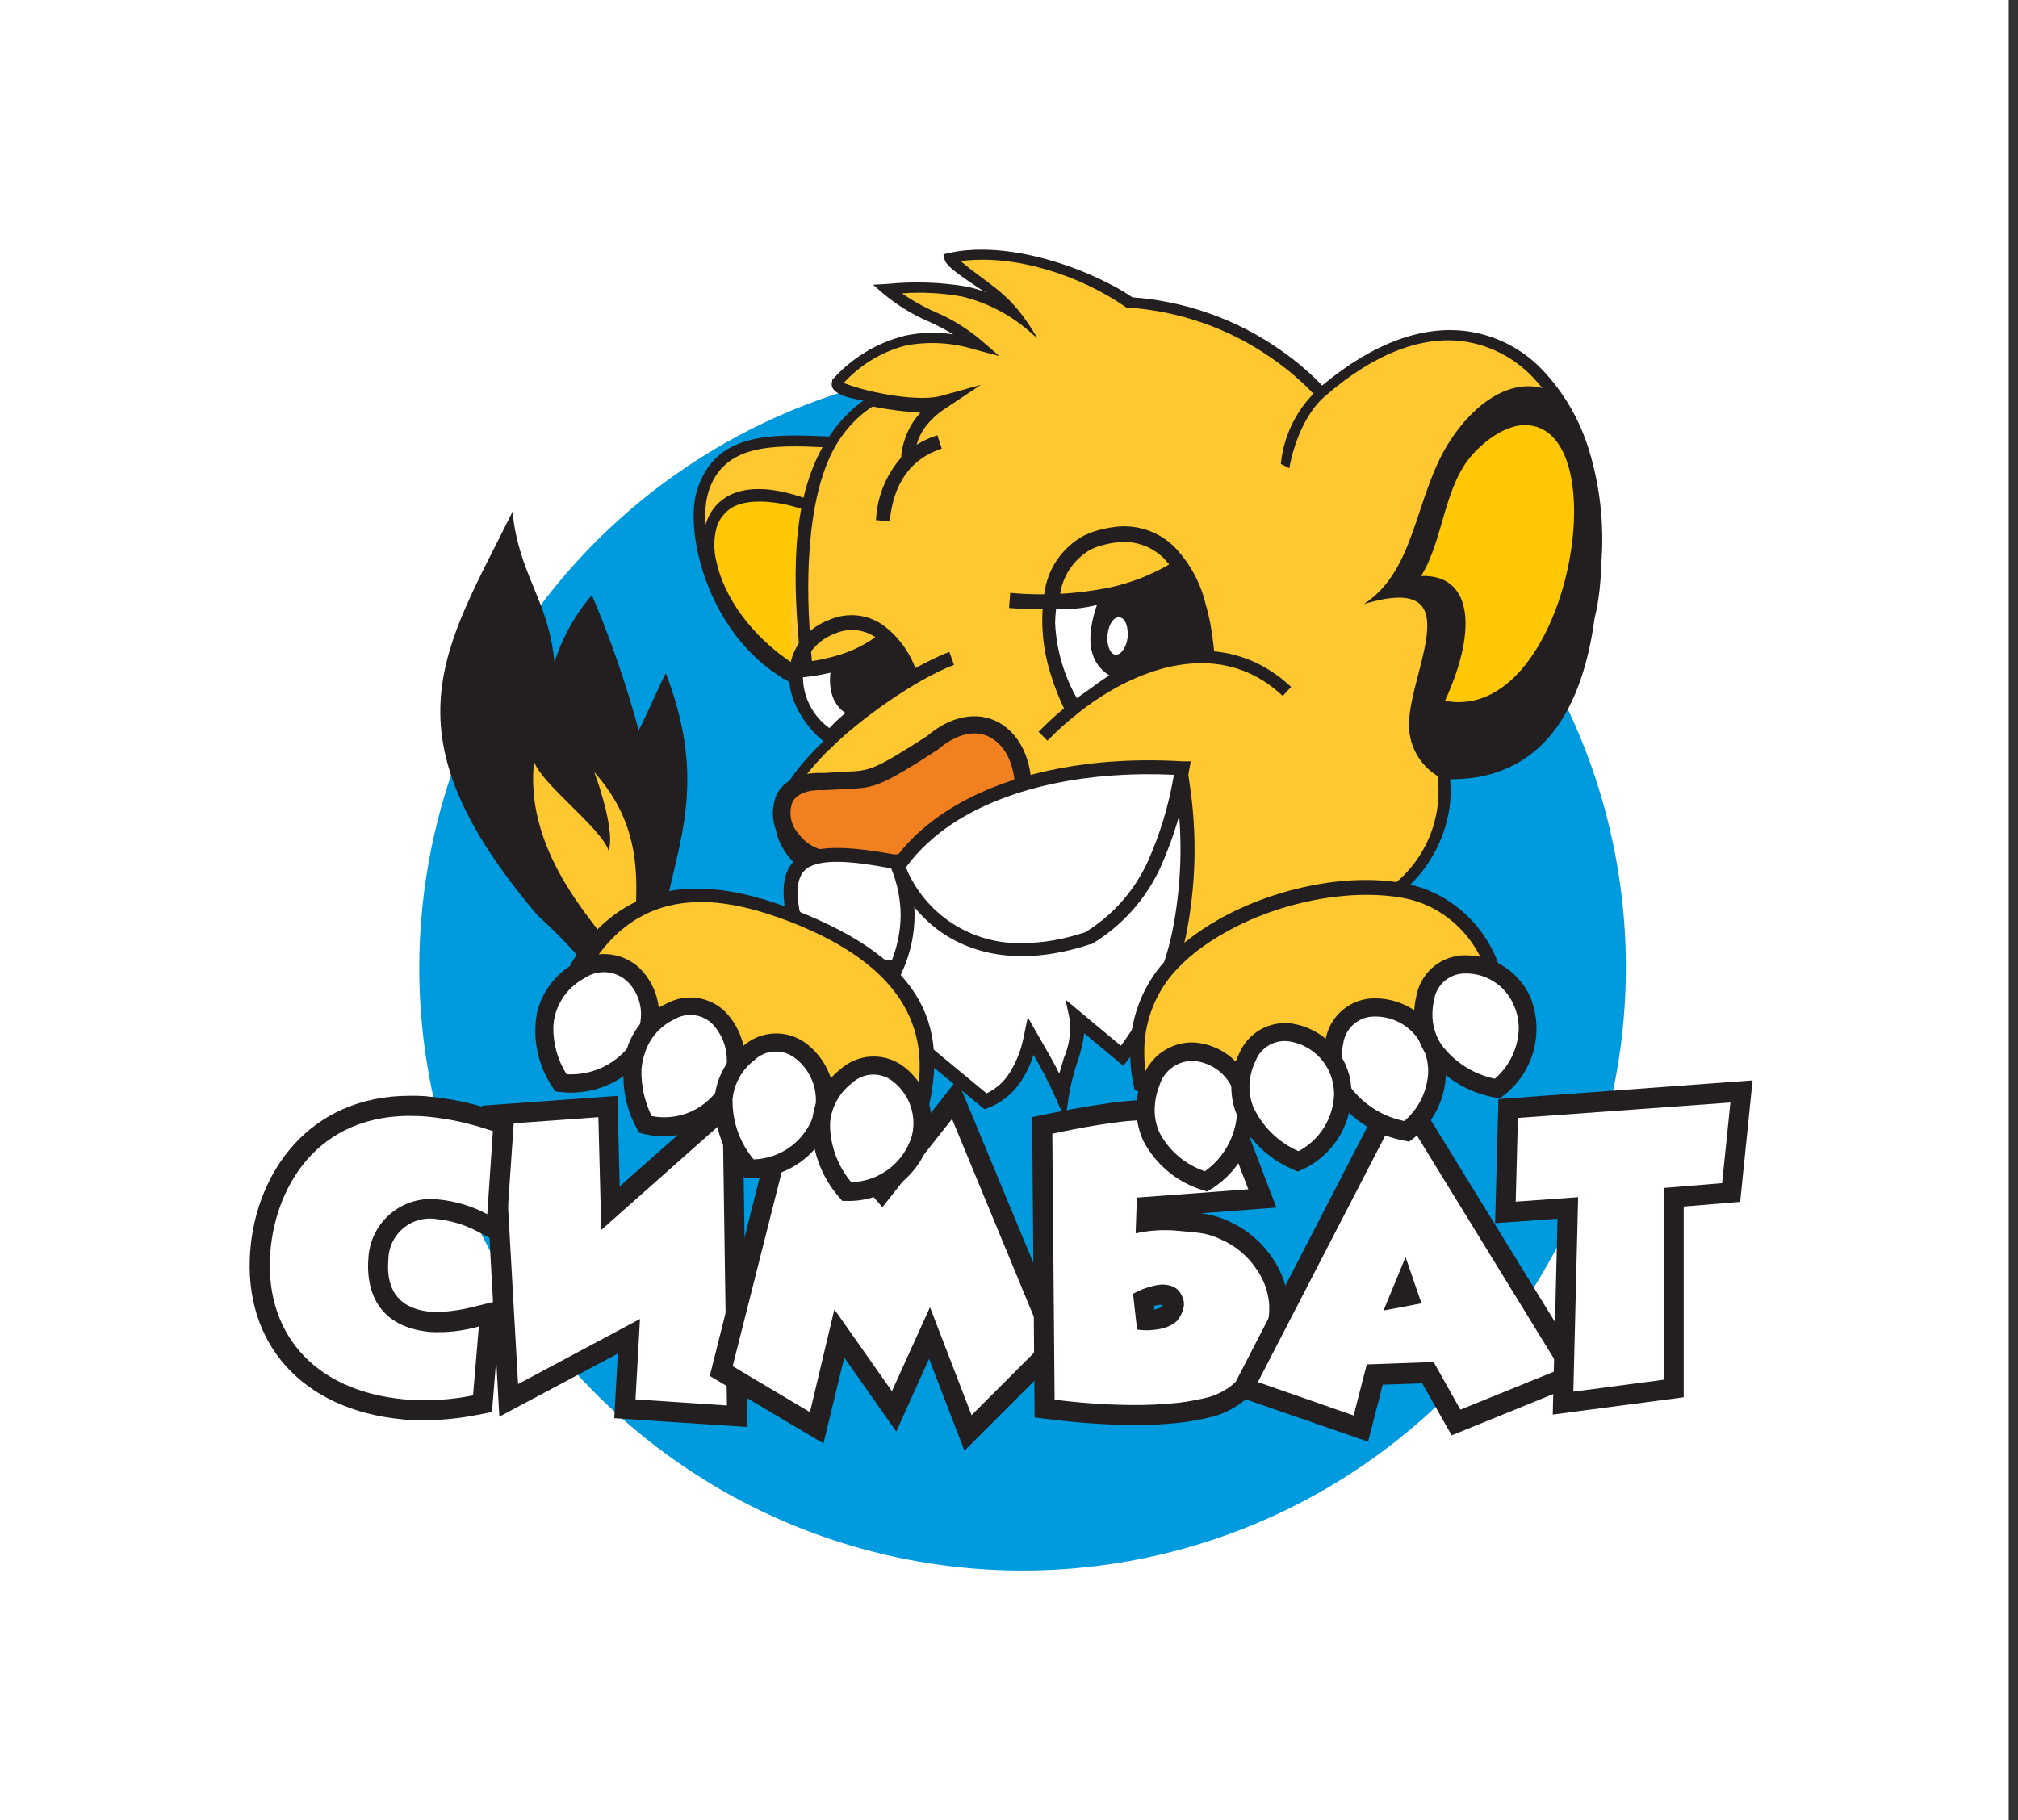 <?xml version="1.0" encoding="UTF-8"?> <svg xmlns="http://www.w3.org/2000/svg" width="194" height="175" viewBox="0 0 194 175" fill="none"><rect x="0" y="0" width="194" height="175" fill="#333333" stroke="none"/> <rect width="193.103" height="175" fill="white"></rect> <path fill-rule="evenodd" clip-rule="evenodd" d="M98.304 35.005C109.775 35.005 120.989 38.407 130.527 44.78C140.065 51.153 147.499 60.211 151.889 70.809C156.279 81.407 157.427 93.069 155.189 104.32C152.951 115.571 147.427 125.906 139.316 134.017C131.204 142.129 120.87 147.652 109.619 149.89C98.368 152.128 86.706 150.98 76.108 146.59C65.51 142.2 56.452 134.766 50.078 125.228C43.705 115.69 40.304 104.476 40.304 93.005C40.335 77.632 46.456 62.898 57.327 52.028C68.197 41.157 82.931 35.037 98.304 35.005Z" fill="#009ADF"></path> <path d="M71.844 137.205L59.053 136.355L59.394 130.145L48.004 136.205L46.353 106.305L59.353 105.365L59.574 114.065L71.353 103.645L71.844 137.205ZM63.123 132.755L67.913 133.075L67.603 112.145L56.004 122.485L55.673 109.485L50.474 109.855L51.603 129.915L63.694 123.475L63.184 132.725L63.123 132.755Z" fill="#231F20"></path> <path d="M69.884 135.135L61.094 134.545L61.524 126.815L49.804 133.075L48.394 108.075L57.524 107.415L57.804 118.255L69.484 107.895L69.884 135.135Z" fill="white"></path> <path d="M92.723 139.494L89.313 130.644L86.163 137.644L81.163 130.524L79.163 138.784L68.233 132.294L75.743 102.404L84.743 113.024L92.023 103.794L102.693 129.504L92.693 139.504L92.723 139.494ZM72.723 130.394L76.653 132.734L79.383 121.234L85.443 129.844L89.613 120.644L94.203 132.554L98.143 128.554L91.003 111.364L84.883 119.114L77.663 110.634L72.663 130.394H72.723Z" fill="#231F20"></path> <path d="M76.704 106.524L84.824 116.074L91.524 107.584L100.404 129.064L93.404 136.064L89.404 125.684L85.744 133.764L80.214 125.894L77.864 135.774L70.434 131.354L76.704 106.524Z" fill="white"></path> <path d="M108.854 137.005H108.444C106.006 136.967 103.572 136.793 101.154 136.485L99.464 136.285L99.224 107.405L100.784 107.085C103.784 106.475 106.174 106.085 108.094 105.885C110.014 105.685 117.094 105.595 117.354 105.595H118.704L122.704 116.105L115.464 116.655C116.466 116.778 117.44 117.073 118.344 117.525C119.969 118.289 121.353 119.486 122.344 120.985C123.203 122.226 123.723 123.671 123.854 125.175C123.943 126.502 123.741 127.833 123.264 129.075C122.956 129.838 122.592 130.576 122.174 131.285L121.844 131.885C121.33 132.916 120.608 133.83 119.724 134.569C118.839 135.307 117.811 135.854 116.704 136.175C115.642 136.45 114.563 136.654 113.474 136.785C111.923 136.956 110.364 137.033 108.804 137.015L108.854 137.005ZM103.304 132.835C105.244 133.025 106.974 133.135 108.474 133.145H108.864C110.266 133.161 111.669 133.094 113.064 132.945C113.991 132.829 114.91 132.652 115.814 132.415C116.4 132.217 116.939 131.901 117.398 131.486C117.857 131.072 118.227 130.567 118.484 130.005L118.854 129.335C119.179 128.786 119.463 128.215 119.704 127.625C119.979 126.908 120.091 126.14 120.034 125.375C119.945 124.538 119.642 123.739 119.154 123.055C118.54 122.16 117.692 121.451 116.704 121.005C115.768 120.555 114.742 120.326 113.704 120.335L113.094 120.285C112.76 120.269 112.427 120.269 112.094 120.285C111.307 120.28 110.522 120.364 109.754 120.535L107.254 121.175L107.514 113.435L117.314 112.685L116.004 109.465C113.554 109.465 109.644 109.595 108.454 109.715C107.014 109.865 105.214 110.145 103.074 110.555L103.254 132.815L103.304 132.835ZM110.304 129.835C109.896 129.833 109.489 129.81 109.084 129.765L107.534 129.615L106.804 123.295L108.004 122.685C108.958 122.149 110.002 121.79 111.084 121.625H111.764C112.398 121.61 113.027 121.74 113.604 122.005C114.288 122.333 114.849 122.873 115.204 123.545C115.443 123.977 115.605 124.447 115.684 124.935C115.719 125.14 115.739 125.347 115.744 125.555V125.895C115.621 126.719 115.275 127.493 114.744 128.135C114.149 128.774 113.397 129.246 112.564 129.505C111.848 129.739 111.097 129.851 110.344 129.835H110.304ZM110.954 125.605V125.915C111.042 125.901 111.129 125.881 111.214 125.855C111.406 125.797 111.589 125.71 111.754 125.595C111.75 125.551 111.75 125.508 111.754 125.465C111.63 125.456 111.507 125.456 111.384 125.465C111.21 125.491 111.039 125.535 110.874 125.595L110.954 125.605Z" fill="#231F20"></path> <path d="M122.004 125.285C121.893 124.101 121.469 122.969 120.774 122.005C119.969 120.798 118.843 119.839 117.524 119.235C116.034 118.535 115.524 118.545 113.234 118.335C111.876 118.202 110.505 118.286 109.174 118.585L109.294 115.145L120.004 114.345L117.394 107.515C117.394 107.515 110.184 107.595 108.314 107.795C106.444 107.995 104.004 108.385 101.164 109.005L101.384 134.575C103.729 134.877 106.09 135.047 108.454 135.085C110.07 135.115 111.687 135.045 113.294 134.875C114.305 134.75 115.307 134.559 116.294 134.305C117.138 134.047 117.92 133.62 118.592 133.049C119.265 132.478 119.813 131.775 120.204 130.985C120.698 130.15 121.138 129.285 121.524 128.395C121.913 127.406 122.077 126.344 122.004 125.285ZM113.284 126.875C112.909 127.251 112.445 127.527 111.934 127.675C111.081 127.908 110.189 127.963 109.314 127.835L108.924 124.395C109.669 123.975 110.481 123.688 111.324 123.545C111.816 123.464 112.321 123.519 112.784 123.705C113.103 123.856 113.366 124.104 113.534 124.415C113.671 124.653 113.766 124.914 113.814 125.185V125.545C113.744 126.027 113.547 126.483 113.244 126.865L113.284 126.875Z" fill="white"></path> <path d="M131.504 138.605L118.204 134.005L134.414 102.595L152.864 132.595L139.554 138.005L136.724 133.005L132.924 133.135L131.504 138.685V138.605ZM123.674 131.785L128.794 133.565L129.884 129.295L138.934 128.965L141.254 133.095L147.174 130.695L134.704 110.415L123.704 131.785H123.674ZM129.854 128.525L135.264 115.345L139.174 126.765L129.844 128.525H129.854Z" fill="#231F20"></path> <path d="M134.564 106.484L150.004 131.634L140.394 135.534L137.824 130.954L131.394 131.184L130.134 136.094L120.924 132.884L134.564 106.484ZM133.004 126.004L136.654 125.314L135.124 120.864L133.004 126.004Z" fill="white"></path> <path d="M149.273 136.005L149.733 117.175L143.733 117.605L144.053 105.675L168.483 103.875L167.293 115.555L161.863 116.005V134.345L149.273 136.005ZM153.703 113.005L153.243 131.575L158.013 130.945V112.435L163.793 111.965L164.193 108.065L147.853 109.275L147.733 113.445L153.733 113.015L153.703 113.005Z" fill="#231F20"></path> <path d="M165.554 113.755L159.944 114.215V132.655L151.254 133.805L151.714 115.105L145.714 115.535L145.924 107.485L166.354 106.005L165.554 113.755Z" fill="white"></path> <path d="M40.784 136.564C40.074 136.564 39.374 136.564 38.684 136.464C29.064 135.564 23.324 129.164 24.064 120.164C24.664 112.794 29.654 105.354 39.424 105.354C40.064 105.354 40.734 105.354 41.424 105.454C43.358 105.644 45.266 106.043 47.114 106.644L49.434 107.344L48.574 119.804L45.944 118.424C44.735 117.773 43.41 117.366 42.044 117.224C41.469 117.121 40.879 117.144 40.314 117.293C39.749 117.442 39.224 117.713 38.775 118.086C38.326 118.46 37.965 118.927 37.715 119.456C37.467 119.984 37.336 120.56 37.334 121.144C36.964 125.694 40.394 126.014 41.524 126.144H42.114C43.283 126.104 44.443 125.933 45.574 125.634L48.174 125.004L47.294 135.764L45.854 136.044C44.19 136.371 42.499 136.542 40.804 136.554L40.784 136.564ZM39.424 109.214C29.354 109.214 28.074 118.594 27.924 120.484C27.354 127.374 31.514 131.904 39.004 132.614C40.547 132.754 42.1 132.714 43.634 132.494L43.844 129.894C42.94 130.024 42.024 130.051 41.114 129.974C34.954 129.404 33.114 124.874 33.434 120.834C33.485 119.743 33.763 118.674 34.249 117.696C34.735 116.717 35.419 115.85 36.257 115.15C37.096 114.45 38.071 113.931 39.12 113.627C40.17 113.323 41.271 113.241 42.354 113.384C43.266 113.474 44.168 113.655 45.044 113.924L45.304 110.154C43.902 109.727 42.462 109.439 41.004 109.294C40.454 109.294 39.904 109.214 39.384 109.214H39.424Z" fill="#231F20"></path> <path d="M45.474 134.165C43.3 134.606 41.074 134.734 38.864 134.545C29.864 133.695 25.374 127.845 25.994 120.325C26.514 113.905 30.824 106.395 41.224 107.375C43.143 107.571 45.034 107.977 46.864 108.585L47.384 108.745L46.844 116.745C45.411 115.977 43.842 115.498 42.224 115.335C41.398 115.221 40.557 115.281 39.756 115.511C38.954 115.741 38.209 116.135 37.569 116.668C36.928 117.202 36.405 117.863 36.034 118.609C35.663 119.356 35.452 120.172 35.414 121.005C35.224 123.325 35.754 127.545 41.354 128.065C42.933 128.153 44.515 127.974 46.034 127.535L45.474 134.165Z" fill="white"></path> <path fill-rule="evenodd" clip-rule="evenodd" d="M49.274 49.195C42.714 62.485 36.664 70.325 51.674 88.005C55.194 91.205 59.294 95.685 60.004 99.605C62.214 100.685 62.414 96.605 64.004 97.725C61.254 85.045 69.824 79.835 64.004 64.725C63.124 66.465 62.294 68.485 61.404 70.215C60.203 65.784 58.7 61.441 56.904 57.215C55.276 59.104 54.051 61.306 53.304 63.685C52.754 57.685 49.844 55.245 49.274 49.195Z" fill="#231F20"></path> <path fill-rule="evenodd" clip-rule="evenodd" d="M58.494 81.764C57.794 79.604 52.054 75.384 51.344 73.224C50.194 83.814 60.344 91.384 59.834 93.224C61.014 94.484 60.704 95.224 61.834 96.444C59.004 90.524 64.444 82.444 57.124 74.234C57.724 75.764 59.134 80.284 58.494 81.764ZM80.194 42.494C74.644 42.244 69.194 41.854 67.554 47.204C66.274 51.294 68.924 62.434 77.914 65.914C77.634 58.824 77.194 46.504 80.194 42.494Z" fill="#FFC831"></path> <path fill-rule="evenodd" clip-rule="evenodd" d="M79.904 42.005H81.154L80.654 42.675C79.234 44.585 78.654 48.565 78.394 52.955C78.134 57.345 78.394 62.245 78.484 65.785V66.685L77.574 66.335C71.004 63.805 67.714 57.185 66.894 52.125C66.742 51.216 66.672 50.296 66.684 49.375C66.688 48.624 66.796 47.877 67.004 47.155C68.784 41.465 74.234 41.725 79.914 41.975L79.904 42.005ZM79.294 43.005C74.294 42.775 69.544 42.665 68.094 47.315C67.91 47.965 67.816 48.638 67.814 49.315C67.802 50.189 67.87 51.062 68.014 51.925C68.754 56.535 71.614 62.495 77.304 65.165C77.164 61.725 77.034 57.315 77.244 53.165C77.454 49.015 78.004 45.195 79.304 42.945L79.294 43.005Z" fill="#231F20"></path> <path fill-rule="evenodd" clip-rule="evenodd" d="M77.424 48.495C76.474 52.005 77.004 61.235 76.894 64.885C65.744 58.455 64.424 43.785 77.424 48.495Z" fill="#FFC705"></path> <path fill-rule="evenodd" clip-rule="evenodd" d="M78.004 48.635V48.695C77.364 51.165 77.444 56.475 77.494 60.625V65.845L76.684 65.375C71.684 62.515 68.624 58.025 67.824 54.265C67.512 53.024 67.512 51.725 67.824 50.485C68.116 49.36 68.833 48.392 69.824 47.785C71.484 46.785 74.054 46.685 77.594 47.975L78.074 48.155L77.944 48.645L78.004 48.635ZM77.124 60.575C77.87 56.759 77.927 52.841 77.294 49.005C74.354 48.005 71.734 48.005 70.414 48.775C69.663 49.219 69.112 49.935 68.874 50.775C68.606 51.835 68.606 52.945 68.874 54.005C69.574 57.295 72.174 61.185 76.374 63.885C77.004 62.904 77.253 61.726 77.074 60.575H77.124Z" fill="#231F20"></path> <path fill-rule="evenodd" clip-rule="evenodd" d="M81.774 64.715C82.184 64.715 82.524 65.305 82.524 66.005C82.524 66.705 82.184 67.285 81.774 67.285C81.364 67.285 81.004 66.715 81.004 66.005C81.004 65.295 81.344 64.715 81.774 64.715Z" fill="white"></path> <path fill-rule="evenodd" clip-rule="evenodd" d="M80.773 66.004C80.773 66.854 81.213 67.524 81.773 67.524C82.333 67.524 82.773 66.854 82.773 66.004C82.773 65.154 82.343 64.484 81.773 64.484C81.203 64.484 80.773 65.154 80.773 66.004ZM81.243 66.004C81.243 65.404 81.523 65.004 81.773 65.004C82.023 65.004 82.293 65.454 82.293 66.004C82.293 66.554 82.023 67.004 81.773 67.004C81.523 67.004 81.243 66.594 81.243 66.004Z" fill="#231F20"></path> <path fill-rule="evenodd" clip-rule="evenodd" d="M76.254 57.364C75.414 63.635 76.934 68.234 79.954 71.135C75.704 75.204 72.664 79.365 77.624 83.424C87.114 95.355 99.364 95.165 111.334 96.165C112.334 97.234 118.784 99.495 119.774 96.085C120.044 95.165 115.514 91.165 116.104 90.325C128.684 91.794 140.644 84.624 138.664 73.874C143.134 75.174 146.964 71.484 149.664 66.204C160.364 47.594 147.104 20.434 127.004 37.785C122.183 32.658 115.604 29.544 108.584 29.064C104.704 26.404 97.004 23.564 91.374 24.785C91.554 26.105 98.484 30.184 98.884 31.434C93.794 27.165 91.024 27.434 85.284 27.785C88.554 30.625 90.644 30.305 93.914 33.135C89.044 31.834 84.914 32.194 80.544 36.715C80.124 38.005 85.004 37.855 83.824 38.544C79.334 41.205 76.434 48.005 76.254 57.364Z" fill="#FFC831"></path> <path fill-rule="evenodd" clip-rule="evenodd" d="M131.104 58.085C136.184 54.815 136.004 47.515 139.434 42.325C141.364 39.395 144.164 36.965 147.304 37.145C153.924 37.535 154.874 53.505 153.304 59.395C152.204 67.625 148.614 75.285 138.764 74.915C137.914 74.519 137.175 73.921 136.61 73.173C136.045 72.425 135.672 71.55 135.524 70.625C134.634 65.725 142.174 54.745 131.104 58.085Z" fill="#231F20"></path> <path fill-rule="evenodd" clip-rule="evenodd" d="M146.944 40.885C145.334 40.735 143.414 41.755 141.764 43.475C138.764 46.585 138.834 51.835 136.614 55.385C141.324 55.195 142.224 60.145 138.914 67.385C150.644 69.605 155.604 41.675 146.944 40.885Z" fill="#FFC705"></path> <path fill-rule="evenodd" clip-rule="evenodd" d="M77.884 61.425C78.174 65.155 78.294 68.745 80.404 70.765L80.724 71.075L80.354 71.425C78.294 73.425 76.524 75.425 75.884 77.335C75.244 79.245 75.724 81.135 78.004 83.005C86.524 93.705 97.324 94.515 108.134 95.325L111.364 95.575H111.574L111.684 95.705C116.824 101.235 131.444 87.125 133.684 85.265C135.396 83.985 136.717 82.254 137.497 80.264C138.278 78.275 138.488 76.107 138.104 74.005L137.944 73.105L138.944 73.385C139.486 73.545 140.048 73.629 140.614 73.635C141.143 73.624 141.668 73.54 142.174 73.385C144.904 72.565 147.294 69.715 149.174 66.055C151.09 62.69 152.298 58.969 152.723 55.12C153.147 51.271 152.78 47.377 151.644 43.675C150.804 40.897 149.328 38.353 147.334 36.245C145.544 34.365 143.166 33.152 140.594 32.805C136.814 32.335 132.314 33.805 127.364 38.105C125.484 39.725 124.364 42.685 123.944 45.015L123.134 44.605C123.38 42.063 124.488 39.681 126.274 37.855C125.727 37.282 125.147 36.731 124.534 36.205C123.827 35.587 123.086 35.01 122.314 34.475C118.229 31.604 113.435 29.909 108.454 29.575H108.304L108.194 29.505C103.804 26.465 97.554 24.415 92.354 25.105C95.414 27.685 97.164 28.105 99.734 32.525L99.244 32.115C97.337 30.366 95.018 29.127 92.504 28.515C90.595 28.163 88.649 28.059 86.714 28.205C87.725 28.911 88.803 29.514 89.934 30.005C91.537 30.691 93.027 31.614 94.354 32.745L96.074 34.235L93.674 33.595C91.547 32.937 89.293 32.807 87.104 33.215C84.795 33.808 82.71 35.063 81.104 36.825C83.684 37.825 88.384 38.655 90.494 38.055L94.294 37.005L91.004 39.195C90.188 39.703 89.473 40.357 88.894 41.125C88.545 41.624 88.281 42.179 88.114 42.765C88.739 42.375 89.411 42.066 90.114 41.845L90.534 43.125C87.554 44.118 85.887 46.452 85.534 50.125L84.214 50.005C84.313 47.789 85.163 45.673 86.624 44.005C86.723 42.714 87.162 41.472 87.894 40.405C88.074 40.152 88.272 39.911 88.484 39.685C86.942 39.59 85.409 39.39 83.894 39.085C83.359 39.42 82.86 39.809 82.404 40.245C81.848 40.771 81.346 41.35 80.904 41.975C77.654 46.485 77.394 55.135 77.904 61.455L77.884 61.425ZM80.004 41.545C80.498 40.855 81.053 40.213 81.664 39.625C82.085 39.225 82.533 38.854 83.004 38.515C82.164 38.345 79.574 38.005 80.004 36.655V36.525L80.094 36.435C81.928 34.387 84.336 32.937 87.004 32.275C88.526 31.949 90.096 31.905 91.634 32.145C90.871 31.682 90.079 31.268 89.264 30.905C87.662 30.217 86.172 29.294 84.844 28.165L83.934 27.375L85.344 27.295C87.881 27.041 90.44 27.128 92.954 27.555C93.564 27.69 94.165 27.864 94.754 28.075H94.664C92.764 26.805 91.004 25.675 90.824 25.005L90.694 24.445L91.324 24.305C95.514 23.395 100.764 24.645 104.864 26.435C105.654 26.785 106.404 27.155 107.094 27.515C107.784 27.875 108.334 28.235 108.864 28.585C113.986 28.958 118.911 30.714 123.114 33.665C123.911 34.213 124.676 34.808 125.404 35.445C125.994 35.955 126.564 36.495 127.104 37.065C132.224 32.795 136.924 31.325 140.934 31.835C143.726 32.192 146.311 33.498 148.254 35.535C150.335 37.722 151.876 40.366 152.754 43.255C153.921 47.074 154.297 51.09 153.856 55.059C153.416 59.028 152.17 62.865 150.194 66.335C148.194 70.335 145.504 73.335 142.374 74.335C141.74 74.52 141.084 74.618 140.424 74.625C140.069 74.632 139.715 74.608 139.364 74.555C139.486 75.551 139.486 76.558 139.364 77.555C138.899 80.897 137.152 83.927 134.494 86.005C129.904 89.835 117.364 102.005 111.004 96.605C110.074 96.525 109.004 96.445 108.004 96.375C97.004 95.545 86.004 94.725 77.204 83.745C74.604 81.605 74.114 79.405 74.834 77.195C75.504 75.195 77.204 73.135 79.244 71.195C77.174 69.075 77.074 65.415 76.784 61.675C76.214 54.925 76.064 46.945 80.004 41.545Z" fill="#231F20"></path> <path fill-rule="evenodd" clip-rule="evenodd" d="M115.944 62.795C113.755 62.875 111.61 63.438 109.664 64.445C107.471 65.578 105.423 66.971 103.564 68.595L102.834 69.215L102.404 68.355C101.837 67.213 101.369 66.026 101.004 64.805C100.2 62.287 99.995 59.616 100.404 57.005C100.558 55.848 100.985 54.744 101.649 53.785C102.313 52.825 103.196 52.036 104.224 51.485C104.589 51.309 104.966 51.161 105.354 51.045C105.946 50.867 106.551 50.74 107.164 50.665C108.194 50.526 109.243 50.624 110.23 50.949C111.218 51.275 112.118 51.82 112.864 52.545C114.314 54.044 115.348 55.894 115.864 57.915C116.244 59.222 116.505 60.561 116.644 61.915L116.734 62.725L115.944 62.795ZM109.004 63.115C110.9 62.143 112.963 61.539 115.084 61.335C114.946 60.321 114.735 59.318 114.454 58.335C114.001 56.565 113.099 54.943 111.834 53.625C111.241 53.056 110.528 52.629 109.747 52.374C108.966 52.12 108.138 52.045 107.324 52.155C106.8 52.22 106.281 52.327 105.774 52.475C105.471 52.562 105.177 52.675 104.894 52.815C104.079 53.268 103.382 53.907 102.861 54.68C102.339 55.453 102.008 56.339 101.894 57.265C101.533 59.644 101.728 62.074 102.464 64.365C102.711 65.203 103.012 66.025 103.364 66.825C105.102 65.384 106.993 64.14 109.004 63.115Z" fill="#231F20"></path> <path fill-rule="evenodd" clip-rule="evenodd" d="M97.114 57.005C100.176 57.288 103.263 57.139 106.284 56.565C108.801 56.078 111.196 55.099 113.334 53.685L114.144 54.885C111.848 56.403 109.276 57.453 106.574 57.975C103.422 58.577 100.201 58.739 97.004 58.455L97.114 57.005Z" fill="#231F20"></path> <path fill-rule="evenodd" clip-rule="evenodd" d="M101.364 58.215C100.814 62.215 102.364 65.095 103.584 67.645C106.234 64.835 110.584 62.885 114.894 61.835C115.274 58.715 115.404 55.835 113.644 54.265C110.004 56.405 105.264 58.795 101.364 58.215Z" fill="white"></path> <path fill-rule="evenodd" clip-rule="evenodd" d="M113.523 54.065C110.213 56.005 105.353 58.575 101.403 58.005H101.163V58.245C100.623 62.155 102.033 65.025 103.283 67.555L103.553 68.105L103.783 67.865C106.113 65.395 110.193 63.305 114.973 62.125H115.123V61.965C115.483 59.075 115.703 55.845 113.793 54.185L113.673 54.005L113.523 54.065ZM113.523 54.575C114.01 55.138 114.378 55.792 114.607 56.5C114.835 57.208 114.919 57.954 114.853 58.695C114.837 59.699 114.76 60.7 114.623 61.695C111.793 62.395 106.853 64.045 103.623 67.305C102.307 65.051 101.555 62.512 101.433 59.905C101.439 59.437 101.473 58.969 101.533 58.505C105.553 58.935 110.273 56.515 113.573 54.575H113.523Z" fill="#231F20"></path> <path fill-rule="evenodd" clip-rule="evenodd" d="M105.764 57.905C104.584 61.125 104.584 63.745 107.194 65.025C109.608 63.459 112.295 62.36 115.114 61.785C115.424 58.785 115.324 56.035 113.724 54.125C111.251 55.734 108.574 57.005 105.764 57.905Z" fill="#231F20"></path> <path fill-rule="evenodd" clip-rule="evenodd" d="M113.594 53.935C111.14 55.532 108.483 56.793 105.694 57.685H105.584V57.795C104.194 61.585 104.704 64.015 107.134 65.215C109.611 63.708 112.321 62.623 115.154 62.005H115.314V61.835C115.594 59.155 115.644 56.125 113.874 53.995L113.744 53.835L113.594 53.935ZM113.594 54.455C114.595 55.887 115.091 57.61 115.004 59.355C114.996 60.11 114.949 60.864 114.864 61.615C112.082 62.201 109.432 63.293 107.044 64.835C106.452 64.516 105.965 64.033 105.641 63.444C105.316 62.855 105.168 62.186 105.214 61.515C105.284 60.332 105.551 59.17 106.004 58.075C108.688 57.197 111.248 55.981 113.624 54.455H113.594Z" fill="#231F20"></path> <path fill-rule="evenodd" clip-rule="evenodd" d="M113.684 75.314C115.137 85.981 113.197 94.718 107.864 101.524L103.494 97.884C103.984 100.184 102.584 102.054 102.104 105.324C101.21 103.396 100.209 101.52 99.104 99.704C98.504 102.604 97.284 104.924 94.744 105.884L78.004 92.055C82.394 83.004 96.664 78.525 113.684 75.314Z" fill="white"></path> <path fill-rule="evenodd" clip-rule="evenodd" d="M114.344 75.225C115.105 80.133 114.99 85.137 114.004 90.005C113.071 94.354 111.159 98.434 108.414 101.935L107.984 102.475L107.424 102.005L104.234 99.345C104.11 100.285 103.889 101.21 103.574 102.105C103.208 103.173 102.934 104.27 102.754 105.385L102.414 107.665L101.484 105.555C100.851 104.14 100.14 102.761 99.354 101.425C99.089 102.282 98.709 103.1 98.224 103.855C97.47 105.069 96.339 106.004 95.004 106.515L94.644 106.655L94.344 106.405L77.574 92.575L77.174 92.245L77.404 91.775C79.684 87.085 84.464 83.595 90.854 80.885C97.244 78.175 105.004 76.275 113.554 74.655L114.244 74.515L114.344 75.225ZM112.664 89.735C113.587 85.25 113.736 80.64 113.104 76.105C104.904 77.675 97.384 79.555 91.364 82.105C85.344 84.655 81.004 87.755 78.844 91.885L94.844 105.125C95.766 104.689 96.54 103.994 97.074 103.125C97.751 102.028 98.215 100.813 98.444 99.545L98.804 97.805L99.684 99.345L100.144 100.145C100.794 101.275 101.304 102.145 101.834 103.225C101.984 102.685 102.134 102.225 102.274 101.725C102.781 100.554 102.974 99.272 102.834 98.005L102.434 96.115L103.924 97.355L107.754 100.545C110.141 97.332 111.815 93.647 112.664 89.735Z" fill="#231F20"></path> <path d="M108.646 61.242C108.757 60.121 108.313 59.159 107.653 59.093C106.994 59.028 106.369 59.884 106.258 61.005C106.147 62.126 106.591 63.088 107.251 63.154C107.91 63.219 108.535 62.363 108.646 61.242Z" fill="white"></path> <path fill-rule="evenodd" clip-rule="evenodd" d="M106.003 61.004C105.873 62.274 106.403 63.334 107.203 63.414C108.003 63.494 108.733 62.564 108.863 61.294C108.993 60.024 108.453 58.974 107.653 58.884C106.883 58.784 106.143 59.714 106.003 61.004ZM107.253 62.944C106.783 62.944 106.363 62.124 106.473 61.044C106.583 59.964 107.093 59.304 107.613 59.354C108.133 59.404 108.413 60.094 108.413 60.934C108.419 61.038 108.419 61.141 108.413 61.244C108.313 62.174 107.783 63.004 107.273 62.924L107.253 62.944ZM87.523 65.424C85.163 65.704 82.633 68.334 80.523 70.564L80.003 71.104L79.533 71.594L79.003 71.134C77.844 70.149 76.935 68.901 76.353 67.494C75.928 66.453 75.776 65.321 75.913 64.204C76.05 63.128 76.506 62.118 77.223 61.304C77.917 60.537 78.785 59.947 79.753 59.584C80.557 59.237 81.434 59.093 82.306 59.166C83.178 59.24 84.019 59.528 84.753 60.004C86.299 61.104 87.46 62.66 88.073 64.454L88.353 65.284L87.473 65.384L87.523 65.424ZM79.463 69.564C81.523 67.424 83.913 64.944 86.463 64.194C85.951 62.989 85.113 61.95 84.043 61.194C83.488 60.842 82.854 60.632 82.198 60.584C81.543 60.535 80.885 60.648 80.283 60.914C79.518 61.191 78.831 61.651 78.283 62.254C77.74 62.853 77.392 63.603 77.283 64.404C77.182 65.289 77.313 66.186 77.663 67.004C78.069 67.989 78.671 68.881 79.433 69.624L79.463 69.564Z" fill="#231F20"></path> <path fill-rule="evenodd" clip-rule="evenodd" d="M77.004 64.385C76.823 66.965 78.084 69.385 79.784 70.325C81.584 68.304 83.9 66.811 86.484 66.005C86.484 64.005 86.413 62.185 85.224 61.325C83.094 62.875 79.454 64.515 77.004 64.385Z" fill="white"></path> <path fill-rule="evenodd" clip-rule="evenodd" d="M85.084 61.115C82.963 62.685 79.403 64.285 76.984 64.115H76.754V64.345C76.573 66.895 77.823 69.545 79.663 70.515L79.844 70.605L79.963 70.445C81.742 68.443 84.035 66.966 86.594 66.175L86.743 66.125V66.005C86.743 64.145 86.743 62.085 85.383 61.135L85.243 61.035L85.084 61.115ZM85.163 61.625C86.064 62.385 86.263 63.865 86.263 65.355V65.825C83.768 66.643 81.521 68.082 79.734 70.005C78.92 69.421 78.263 68.646 77.82 67.748C77.377 66.85 77.162 65.856 77.194 64.855V64.615C79.644 64.645 83.004 63.145 85.163 61.615V61.625Z" fill="#231F20"></path> <path fill-rule="evenodd" clip-rule="evenodd" d="M80.213 63.805C79.683 65.895 80.133 67.965 81.853 68.615C83.503 67.327 85.35 66.314 87.323 65.615C87.302 64.775 87.107 63.948 86.753 63.186C86.399 62.424 85.892 61.743 85.263 61.185C83.699 62.27 82.002 63.151 80.213 63.805Z" fill="#231F20"></path> <path fill-rule="evenodd" clip-rule="evenodd" d="M85.114 61.005C83.787 61.944 82.341 62.704 80.814 63.264L80.014 63.605V63.715C79.394 66.165 80.094 68.165 81.794 68.794C83.526 67.544 85.42 66.534 87.424 65.794H87.584V65.624C87.566 64.746 87.364 63.882 86.992 63.086C86.62 62.291 86.086 61.581 85.424 61.005L85.284 60.855L85.114 61.005ZM81.004 63.724C82.487 63.162 83.897 62.423 85.204 61.525C86.324 62.563 86.992 63.999 87.064 65.525C85.131 66.205 83.319 67.187 81.694 68.434C81.191 68.139 80.785 67.704 80.526 67.182C80.267 66.66 80.165 66.073 80.234 65.495C80.24 64.982 80.307 64.472 80.434 63.974L81.004 63.724Z" fill="#231F20"></path> <path fill-rule="evenodd" clip-rule="evenodd" d="M91.714 63.925C88.064 65.305 82.534 69.215 79.714 72.085C79.894 68.405 88.504 63.705 91.264 62.675L91.714 63.925Z" fill="#231F20"></path> <path fill-rule="evenodd" clip-rule="evenodd" d="M98.304 77.335C91.304 81.585 87.954 84.185 80.924 82.585C75.314 83.585 72.064 74.825 79.244 75.145C83.844 74.725 82.924 75.745 89.674 71.385C94.154 67.535 99.134 70.615 98.304 77.335Z" fill="#F18020"></path> <path fill-rule="evenodd" clip-rule="evenodd" d="M89.134 70.764C83.974 74.084 83.574 74.104 81.364 74.194L79.164 74.324C76.294 74.184 75.164 75.514 74.694 76.324C74.349 77.099 74.227 77.954 74.34 78.795C74.453 79.635 74.797 80.428 75.334 81.084C75.955 81.954 76.805 82.635 77.791 83.05C78.776 83.465 79.857 83.598 80.914 83.434C87.544 84.874 91.124 82.724 96.994 79.124L99.084 77.854V77.444C99.534 73.784 98.344 70.734 95.984 69.444C93.954 68.344 91.374 68.834 89.134 70.764ZM81.434 75.854C84.064 75.754 84.654 75.634 90.134 72.094C91.944 70.544 93.774 70.094 95.244 70.924C96.714 71.754 97.564 73.574 97.564 75.924C97.564 76.224 97.564 76.544 97.504 76.854L96.124 77.694C90.374 81.214 87.204 83.154 81.124 81.774H80.804C80.033 81.917 79.237 81.834 78.511 81.536C77.786 81.238 77.162 80.738 76.714 80.094C76.361 79.689 76.127 79.196 76.035 78.667C75.943 78.138 75.998 77.594 76.194 77.094C76.624 76.304 77.704 75.904 79.194 75.974L81.434 75.854Z" fill="#231F20"></path> <path fill-rule="evenodd" clip-rule="evenodd" d="M143.524 93.124C139.354 104.004 122.514 110.004 109.664 104.274C109.209 102.37 109.201 100.386 109.64 98.478C110.078 96.57 110.953 94.789 112.194 93.274C117.194 87.394 127.944 84.204 135.194 85.714C137.107 86.118 138.881 87.014 140.342 88.314C141.803 89.613 142.9 91.272 143.524 93.124Z" fill="#FFC831"></path> <path fill-rule="evenodd" clip-rule="evenodd" d="M144.144 93.385C144.044 93.655 143.934 93.915 143.834 94.155C141.514 99.375 136.364 103.415 130.204 105.545C123.855 107.776 116.928 107.737 110.604 105.435C110.204 105.285 109.804 105.115 109.394 104.935L109.074 104.795L109.004 104.435C108.883 103.9 108.793 103.359 108.734 102.815C108.671 102.257 108.645 101.696 108.654 101.135C108.644 98.086 109.706 95.13 111.654 92.785C112.413 91.91 113.253 91.109 114.164 90.395C115.114 89.655 116.116 88.986 117.164 88.395C122.764 85.235 130.004 83.865 135.324 85.005C135.876 85.115 136.417 85.269 136.944 85.465C137.469 85.661 137.98 85.891 138.474 86.155C141.133 87.62 143.151 90.022 144.134 92.895L144.234 93.145L144.134 93.405L144.144 93.385ZM142.604 93.555L142.794 93.115C141.9 90.679 140.157 88.647 137.884 87.395C137.446 87.16 136.991 86.956 136.524 86.785C136.054 86.615 135.573 86.478 135.084 86.375C130.004 85.375 123.164 86.635 117.894 89.595C116.884 90.15 115.918 90.782 115.004 91.485C114.156 92.146 113.376 92.889 112.674 93.705C110.941 95.788 109.996 98.415 110.004 101.125C109.999 101.632 110.022 102.14 110.074 102.645C110.074 103.015 110.174 103.385 110.244 103.755L111.074 104.085C117.118 106.283 123.737 106.318 129.804 104.185C135.604 102.185 140.444 98.405 142.604 93.555Z" fill="#231F20"></path> <path fill-rule="evenodd" clip-rule="evenodd" d="M86.314 83.324C91.163 76.324 102.033 73.134 113.683 73.854C112.473 80.414 110.683 86.604 104.583 90.234C96.933 92.784 89.683 91.064 86.314 83.324Z" fill="white"></path> <path fill-rule="evenodd" clip-rule="evenodd" d="M85.764 82.945C86.487 81.912 87.318 80.96 88.244 80.105C89.201 79.228 90.239 78.444 91.344 77.765C97.094 74.185 105.214 72.675 113.724 73.205H114.474L114.334 73.955C113.835 77.218 112.9 80.4 111.554 83.415C110.134 86.487 107.82 89.059 104.914 90.795H104.774C103.703 91.156 102.607 91.437 101.494 91.635C100.441 91.826 99.374 91.926 98.304 91.935C92.904 91.935 88.224 89.365 85.684 83.515L85.534 83.175L85.744 82.875L85.764 82.945ZM89.154 81.085C88.388 81.786 87.694 82.564 87.084 83.405C87.996 85.616 89.561 87.496 91.569 88.795C93.577 90.094 95.934 90.75 98.324 90.675C99.33 90.669 100.333 90.578 101.324 90.405C102.341 90.217 103.343 89.96 104.324 89.635C106.949 88.025 109.037 85.672 110.324 82.875C111.522 80.201 112.373 77.385 112.854 74.495C104.854 74.115 97.364 75.585 92.024 78.895C90.999 79.531 90.038 80.264 89.154 81.085Z" fill="#231F20"></path> <path fill-rule="evenodd" clip-rule="evenodd" d="M76.184 87.695C75.334 82.595 77.304 81.185 86.184 82.885C86.901 84.489 87.272 86.227 87.272 87.985C87.272 89.742 86.901 91.48 86.184 93.085C79.244 92.355 77.274 90.355 76.184 87.695Z" fill="white"></path> <path fill-rule="evenodd" clip-rule="evenodd" d="M75.524 87.795C75.044 84.935 75.404 83.085 77.224 82.135C78.864 81.285 81.704 81.345 86.284 82.215L86.634 82.275L86.774 82.605C87.531 84.291 87.923 86.117 87.923 87.965C87.923 89.813 87.531 91.64 86.774 93.325L86.584 93.775L86.094 93.725C82.524 93.355 80.214 92.645 78.634 91.665C77.221 90.798 76.14 89.481 75.564 87.925V87.785L75.524 87.795ZM77.844 83.325C76.684 83.935 76.484 85.325 76.844 87.495C77.328 88.744 78.21 89.799 79.354 90.495C81.331 91.548 83.509 92.168 85.744 92.315C86.284 90.942 86.569 89.481 86.584 88.005C86.575 86.457 86.266 84.926 85.674 83.495C81.624 82.715 79.154 82.655 77.844 83.335V83.325ZM75.194 63.795C77.079 63.782 78.952 63.496 80.754 62.945C82.241 62.483 83.623 61.736 84.824 60.745L85.744 61.845C84.403 62.956 82.857 63.795 81.194 64.315C79.248 64.906 77.228 65.215 75.194 65.235V63.795Z" fill="#231F20"></path> <path fill-rule="evenodd" clip-rule="evenodd" d="M135.244 108.804C131.134 107.934 127.244 104.924 128.244 100.114C129.244 95.304 135.674 96.114 137.564 100.324C138.164 101.796 138.263 103.425 137.843 104.958C137.424 106.492 136.51 107.844 135.244 108.804Z" fill="white"></path> <path fill-rule="evenodd" clip-rule="evenodd" d="M131.713 96.005C130.665 96.102 129.678 96.541 128.904 97.255C128.13 97.969 127.614 98.918 127.433 99.955C127.208 100.89 127.174 101.86 127.332 102.809C127.49 103.757 127.837 104.664 128.353 105.475C129.957 107.703 132.369 109.214 135.073 109.685L135.463 109.765L135.783 109.525C137.209 108.45 138.239 106.932 138.711 105.21C139.183 103.487 139.072 101.657 138.393 100.005C137.823 98.734 136.877 97.67 135.683 96.954C134.488 96.239 133.102 95.907 131.713 96.005ZM129.813 104.535C129.265 103.686 128.976 102.696 128.983 101.685C128.986 101.228 129.036 100.772 129.133 100.325C129.228 99.644 129.554 99.016 130.056 98.546C130.559 98.076 131.207 97.793 131.893 97.745C132.921 97.678 133.944 97.931 134.823 98.468C135.702 99.005 136.394 99.8 136.803 100.745C137.133 101.467 137.304 102.251 137.303 103.045C137.268 103.951 137.045 104.84 136.649 105.656C136.254 106.471 135.693 107.196 135.003 107.785C132.928 107.368 131.08 106.2 129.813 104.505V104.535Z" fill="#231F20"></path> <path fill-rule="evenodd" clip-rule="evenodd" d="M144.003 104.685C139.893 103.825 136.003 100.805 137.003 95.995C138.003 91.185 144.423 91.995 146.313 96.205C146.917 97.676 147.018 99.304 146.6 100.838C146.182 102.372 145.269 103.724 144.003 104.685Z" fill="white"></path> <path fill-rule="evenodd" clip-rule="evenodd" d="M140.424 91.865C139.379 91.961 138.394 92.399 137.622 93.111C136.85 93.823 136.334 94.77 136.154 95.805C135.927 96.742 135.891 97.716 136.049 98.668C136.207 99.62 136.556 100.53 137.074 101.344C138.675 103.567 141.085 105.072 143.784 105.535L144.174 105.615L144.484 105.375C145.915 104.298 146.948 102.778 147.422 101.052C147.897 99.325 147.785 97.49 147.104 95.835C146.527 94.571 145.579 93.514 144.385 92.805C143.191 92.096 141.809 91.767 140.424 91.865ZM138.544 100.405C137.991 99.557 137.699 98.566 137.704 97.555C137.706 97.094 137.756 96.635 137.854 96.184C137.948 95.505 138.273 94.878 138.773 94.408C139.274 93.939 139.92 93.655 140.604 93.605C141.632 93.538 142.655 93.79 143.534 94.327C144.413 94.864 145.104 95.66 145.514 96.605C145.84 97.324 146.007 98.105 146.004 98.894C145.979 99.814 145.761 100.718 145.365 101.548C144.969 102.379 144.403 103.116 143.704 103.715C141.634 103.288 139.795 102.108 138.544 100.405ZM99.824 70.374C100.768 69.411 101.77 68.506 102.824 67.665C103.871 66.833 104.974 66.075 106.124 65.394C112.064 61.925 118.854 61.105 124.124 66.044L123.314 66.915C118.534 62.395 112.314 63.194 106.754 66.424C105.652 67.074 104.596 67.799 103.594 68.594C102.574 69.407 101.606 70.282 100.694 71.215L100.124 70.635L99.864 70.385L99.824 70.374Z" fill="#231F20"></path> <path fill-rule="evenodd" clip-rule="evenodd" d="M115.924 113.615C112.094 112.315 108.814 108.845 110.624 104.065C112.434 99.285 118.454 100.765 119.624 105.235C119.94 106.843 119.754 108.508 119.092 110.007C118.431 111.506 117.325 112.765 115.924 113.615Z" fill="white"></path> <path fill-rule="evenodd" clip-rule="evenodd" d="M109.814 103.754C109.421 104.698 109.227 105.713 109.244 106.735C109.261 107.757 109.489 108.764 109.914 109.694C110.506 110.826 111.318 111.827 112.302 112.641C113.285 113.455 114.422 114.065 115.644 114.434L116.034 114.564L116.384 114.354C117.941 113.404 119.166 111.995 119.893 110.322C120.62 108.648 120.812 106.791 120.444 105.004C120.132 103.722 119.424 102.571 118.421 101.715C117.417 100.858 116.169 100.34 114.854 100.234C113.742 100.176 112.642 100.491 111.729 101.128C110.816 101.766 110.142 102.69 109.814 103.754ZM111.494 108.954C111.162 108.248 110.995 107.475 111.004 106.694C111.013 105.896 111.169 105.106 111.464 104.364C111.674 103.661 112.112 103.047 112.71 102.62C113.307 102.192 114.03 101.976 114.764 102.004C115.711 102.087 116.608 102.467 117.327 103.091C118.045 103.714 118.548 104.548 118.764 105.474C118.877 105.926 118.934 106.389 118.934 106.854C118.892 107.988 118.591 109.096 118.054 110.095C117.516 111.094 116.757 111.956 115.834 112.614C113.976 111.988 112.425 110.68 111.494 108.954Z" fill="#231F20"></path> <path fill-rule="evenodd" clip-rule="evenodd" d="M124.774 111.695C120.964 109.935 117.774 106.135 119.914 101.695C122.054 97.255 128.044 99.445 128.914 103.955C129.171 105.52 128.904 107.127 128.156 108.526C127.407 109.925 126.219 111.039 124.774 111.695Z" fill="white"></path> <path fill-rule="evenodd" clip-rule="evenodd" d="M119.123 101.305C118.694 102.168 118.443 103.109 118.386 104.071C118.33 105.034 118.468 105.998 118.793 106.905C119.859 109.429 121.874 111.433 124.403 112.485L124.763 112.645L125.123 112.485C126.758 111.753 128.103 110.501 128.95 108.923C129.797 107.345 130.097 105.531 129.803 103.765C129.523 102.402 128.833 101.158 127.824 100.2C126.816 99.242 125.538 98.615 124.163 98.405C123.121 98.267 122.063 98.476 121.152 99.001C120.241 99.525 119.528 100.335 119.123 101.305ZM120.433 106.305C120.223 105.735 120.115 105.132 120.113 104.525C120.119 103.651 120.321 102.79 120.703 102.005C120.954 101.361 121.419 100.823 122.02 100.482C122.622 100.142 123.322 100.019 124.003 100.135C125.016 100.307 125.953 100.781 126.692 101.495C127.431 102.209 127.936 103.129 128.143 104.135C128.217 104.497 128.254 104.866 128.253 105.235C128.211 106.364 127.873 107.461 127.273 108.418C126.673 109.374 125.831 110.156 124.833 110.685C122.874 109.827 121.305 108.269 120.433 106.315V106.305ZM54.813 92.765C60.923 82.715 70.284 85.195 76.364 87.475C89.124 92.425 91.444 99.005 88.903 107.895C77.263 109.695 60.074 103.855 54.813 92.765Z" fill="#231F20"></path> <path fill-rule="evenodd" clip-rule="evenodd" d="M56.684 93.075C62.044 84.245 70.544 86.585 75.884 88.595C87.084 92.945 89.944 99.365 87.714 107.145C77.494 108.725 61.304 102.815 56.684 93.075Z" fill="#FFC831"></path> <path fill-rule="evenodd" clip-rule="evenodd" d="M53.904 104.125C51.724 100.715 51.314 95.965 55.704 93.345C60.094 90.725 63.884 95.655 61.994 99.865C61.243 101.317 60.064 102.503 58.618 103.265C57.171 104.026 55.526 104.327 53.904 104.125Z" fill="white"></path> <path fill-rule="evenodd" clip-rule="evenodd" d="M55.254 92.595C54.36 93.092 53.578 93.768 52.955 94.58C52.332 95.391 51.883 96.322 51.634 97.315C51.395 98.569 51.408 99.859 51.67 101.108C51.933 102.358 52.441 103.543 53.164 104.595L53.384 104.935L53.784 104.985C55.594 105.213 57.43 104.876 59.041 104.02C60.652 103.165 61.96 101.832 62.784 100.205C63.337 99.011 63.502 97.674 63.254 96.383C63.006 95.091 62.359 93.909 61.404 93.005C60.572 92.259 59.515 91.814 58.4 91.74C57.285 91.665 56.178 91.966 55.254 92.595ZM53.194 98.695C53.212 98.358 53.259 98.024 53.334 97.695C53.527 96.93 53.876 96.213 54.359 95.59C54.843 94.967 55.451 94.451 56.144 94.075C56.751 93.646 57.485 93.434 58.227 93.474C58.97 93.513 59.677 93.803 60.234 94.295C60.711 94.743 61.082 95.291 61.321 95.9C61.559 96.508 61.66 97.163 61.614 97.815C61.576 98.396 61.434 98.965 61.194 99.495C60.555 100.706 59.58 101.708 58.387 102.38C57.193 103.052 55.832 103.366 54.464 103.285C53.601 101.908 53.16 100.309 53.194 98.685V98.695Z" fill="#231F20"></path> <path fill-rule="evenodd" clip-rule="evenodd" d="M62.004 108.135C60.124 104.385 60.004 99.455 64.444 97.275C68.884 95.095 72.204 100.575 70.104 104.675C69.326 106.065 68.109 107.159 66.643 107.785C65.178 108.411 63.546 108.534 62.004 108.135Z" fill="white"></path> <path fill-rule="evenodd" clip-rule="evenodd" d="M64.064 96.495C63.191 96.901 62.409 97.48 61.766 98.197C61.124 98.913 60.633 99.753 60.324 100.665C59.583 103.306 59.91 106.132 61.234 108.535L61.414 108.895L61.804 108.995C63.538 109.443 65.372 109.302 67.017 108.594C68.663 107.886 70.026 106.652 70.894 105.085C71.524 103.846 71.759 102.444 71.568 101.067C71.376 99.69 70.768 98.405 69.824 97.385C69.096 96.622 68.137 96.121 67.095 95.96C66.053 95.799 64.988 95.987 64.064 96.495ZM61.664 102.845C61.706 102.289 61.821 101.741 62.004 101.215C62.229 100.514 62.597 99.867 63.084 99.314C63.571 98.762 64.166 98.316 64.834 98.005C65.424 97.652 66.118 97.514 66.799 97.612C67.48 97.71 68.107 98.04 68.574 98.545C69.258 99.307 69.697 100.257 69.832 101.272C69.968 102.288 69.794 103.32 69.334 104.235C68.683 105.385 67.687 106.301 66.486 106.853C65.284 107.404 63.94 107.562 62.644 107.305C61.966 105.918 61.63 104.388 61.664 102.845Z" fill="#231F20"></path> <path fill-rule="evenodd" clip-rule="evenodd" d="M72.004 112.395C69.334 109.155 68.144 104.395 72.004 101.255C75.864 98.115 80.304 102.745 79.164 107.255C78.703 108.78 77.751 110.111 76.456 111.04C75.162 111.97 73.597 112.446 72.004 112.395Z" fill="white"></path> <path fill-rule="evenodd" clip-rule="evenodd" d="M71.424 100.585C70.665 101.177 70.032 101.916 69.565 102.758C69.097 103.599 68.805 104.527 68.704 105.485C68.574 108.221 69.522 110.899 71.344 112.945L71.604 113.255H72.004C73.795 113.298 75.549 112.75 76.996 111.694C78.443 110.638 79.5 109.133 80.004 107.415C80.343 106.066 80.259 104.646 79.766 103.346C79.272 102.046 78.392 100.929 77.244 100.145C76.361 99.567 75.312 99.296 74.259 99.376C73.207 99.456 72.21 99.88 71.424 100.585ZM70.424 105.875V105.655C70.5 104.925 70.725 104.218 71.085 103.579C71.444 102.939 71.93 102.38 72.514 101.935C73.011 101.458 73.658 101.167 74.344 101.111C75.031 101.054 75.716 101.236 76.284 101.625C77.123 102.213 77.764 103.043 78.121 104.004C78.478 104.964 78.535 106.011 78.284 107.005C77.905 108.268 77.137 109.379 76.091 110.181C75.045 110.983 73.772 111.436 72.454 111.475C71.141 109.904 70.422 107.922 70.424 105.875Z" fill="#231F20"></path> <path fill-rule="evenodd" clip-rule="evenodd" d="M81.394 114.605C78.724 111.365 77.534 106.605 81.394 103.475C85.254 100.345 89.684 104.965 88.564 109.475C88.101 111.001 87.148 112.331 85.851 113.259C84.554 114.187 82.987 114.66 81.394 114.605Z" fill="white"></path> <path fill-rule="evenodd" clip-rule="evenodd" d="M80.804 102.795C80.044 103.387 79.412 104.126 78.944 104.968C78.477 105.81 78.184 106.737 78.084 107.695C77.95 110.43 78.894 113.108 80.714 115.155L80.974 115.465H81.364C83.156 115.516 84.914 114.969 86.362 113.912C87.81 112.855 88.866 111.347 89.364 109.625C89.701 108.276 89.617 106.857 89.124 105.557C88.63 104.258 87.751 103.14 86.604 102.355C85.723 101.782 84.677 101.514 83.629 101.594C82.581 101.673 81.588 102.095 80.804 102.795ZM79.804 108.085V107.865C79.881 107.135 80.106 106.429 80.465 105.789C80.824 105.15 81.311 104.59 81.894 104.145C82.39 103.671 83.035 103.381 83.719 103.325C84.403 103.269 85.086 103.449 85.654 103.835C86.363 104.333 86.933 105.005 87.309 105.785C87.685 106.566 87.856 107.43 87.804 108.295C87.786 108.602 87.74 108.907 87.664 109.205C87.287 110.468 86.52 111.58 85.472 112.381C84.425 113.182 83.152 113.631 81.834 113.665C80.522 112.101 79.8 110.126 79.794 108.085H79.804Z" fill="#231F20"></path> </svg> 